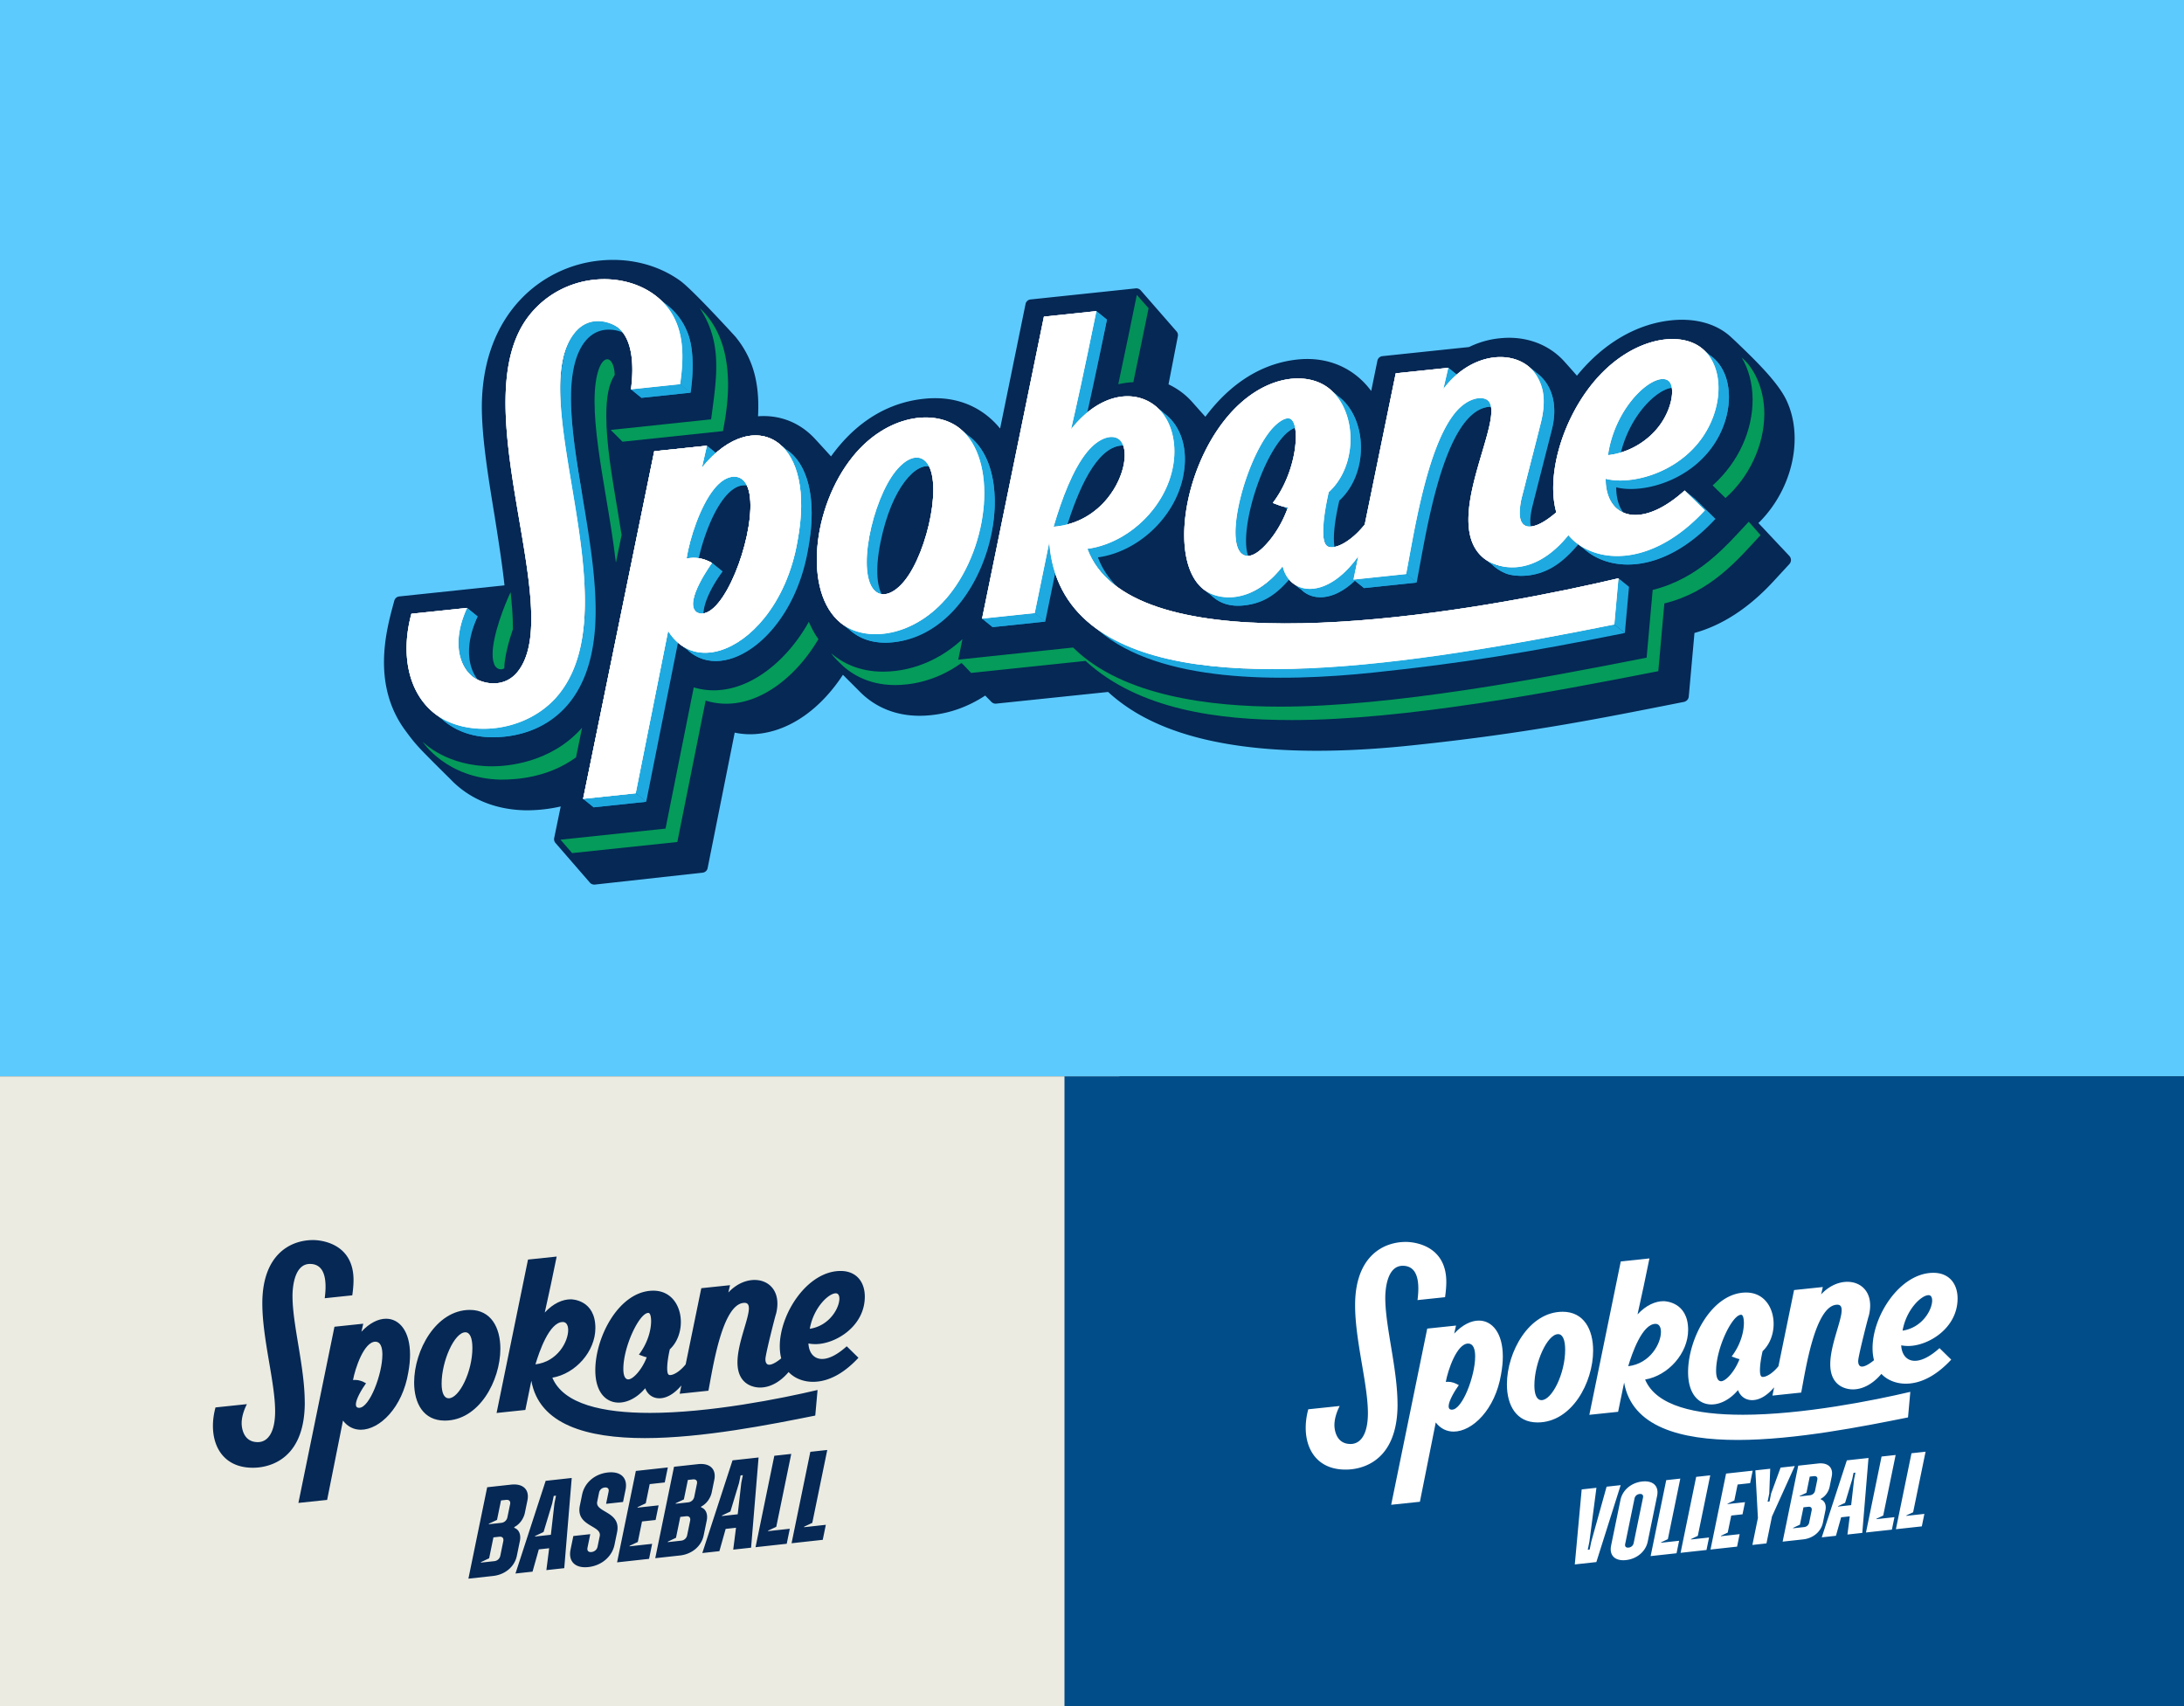 <?xml version="1.0" encoding="UTF-8"?> <svg xmlns="http://www.w3.org/2000/svg" xmlns:xlink="http://www.w3.org/1999/xlink" fill="none" viewBox="0 0 1280 1000" width="1280" height="1000"><rect x="0" y="0" width="1280" height="1000" fill="#333333" stroke="none"/><defs><path id="reuse-0" fill="#fff" d="M705.268 345.317c8.504 6.884 28.345 8.995 45.561-12.256.299-.373.604-.753.91-1.141.962 4.155 3.014 7.504 5.841 9.794 8.041 6.512 22.37 4.445 35.774-12.107a73.845 73.845 0 0 0 2.693-3.543l-2.797 13.643 30.851-3.245c4.259-21.549 11.778-73.6 28.576-94.344 7.422-9.159 15.993-10.107 19.185-7.518 11.696 9.473-28.322 71.474-2.223 92.606 6.952 5.624 28.241 12.77 49.552-13.487a32.203 32.203 0 0 0 4.185 4.073c16.029 12.979 46.664 12.867 75.822-18.663l-11.867-11.621c-16.985 15.313-31.329 17.35-39.362 10.845-4.424-3.58-6.923-9.741-6.908-17.708 13.822 3.558 39.072-2.29 54.288-21.079 14.841-18.328 15.891-44.249 2.126-55.385-13.807-11.181-42.957-5.565-64.209 20.684-18.282 22.579-27.009 54.728-21.139 75.413-8.265 7.183-15.455 10.144-19.028 7.258-2.76-2.238-2.872-7.176-1.679-13.71.351-1.917 1.582-6.378 2.126-8.541 3.342-13.345 6.124-23.788 9.645-37.982 1.32-5.326 2.185-12.002 1.007-17.947-1.216-6.139-4.558-11.517-8.31-14.561-12.076-9.779-33.797-6.832-48.634 11.48a52.102 52.102 0 0 0-1.32 1.693l2.879-12.389-30.799 3.237-18.17 88.623-.276.35c-8.75 10.801-18.522 14.844-21.878 12.129-4.439-3.595-1.007-22.482 1.059-31.456a34.948 34.948 0 0 0 3.655-3.871c13.359-16.492 11.808-44.524-3.342-56.794-13.277-10.749-39.757-8.213-60.725 17.686-25.279 31.209-32.791 83.886-13.076 99.848l.007-.014ZM956.353 234.6c8.115-10.026 17.395-14.703 21.519-11.353 4.17 3.371 2.29 16.902-6.288 27.494-7.198 8.884-18.028 14.829-29.165 16 1.917-13.143 7.571-24.279 13.934-32.134v-.007Zm-211.805 17.835c3.648-4.506 9.399-8.892 12.219-6.609 5.333 4.319 3.222 30.672-10.809 48.954 2.686.985 5.438 2.253 8.862 2.656-2.827 7.899-6.669 14.262-10.458 18.939-6.512 8.041-12.412 11.524-16.537 8.183-10.152-8.22 2.156-54.124 16.731-72.123h-.008ZM327.467 407.019c42.868-52.938-20.938-174.56 9.354-211.968 9.204-11.361 22.064-5.751 25.406-3.044 8.451 6.841 9.458 21.886 7.563 36.185l28.815-3.028c2.342-16.5 3.446-37.453-13.538-51.208-19.64-15.903-54.624-14.113-74.488 10.413-40.884 50.492 21.967 173.345-7.258 209.44-8.339 10.301-21.46 6.736-26.458 2.685-8.361-6.765-11.71-21.579-3.11-40.175l-32.641 3.431c-6.535 24.146-1.537 46.202 13.18 58.122 18.618 15.075 54.646 12.032 73.175-10.853Z"></path><path id="reuse-1" fill="#1EAAE1" d="m575.583 362.585 2.82 2.282 3.349 2.715 30.844-3.244-6.192-5.02-30.821 3.267Z" opacity=".9"></path><path id="reuse-2" fill="#1EAAE1" d="m799.411 344.697 30.851-3.244-6.198-5.013-30.822 3.26 6.169 4.997Z" opacity=".9"></path><path id="reuse-3" fill="#1EAAE1" d="m341.759 468.2 3.341 2.707 2.828 2.283 30.799-3.238-6.192-5.012-30.776 3.26Z" opacity=".9"></path><path id="reuse-4" fill="#1EAAE1" d="m404.767 230.161-6.169-4.997-.03-.023-28.785 3.051 2.827 2.29 3.342 2.708 28.815-3.029Z" opacity=".9"></path></defs><g clip-path="url(#a)"><path fill="#5DCAFD" d="M1280 0H0v630.877h1280V0Z"></path><path fill="#052855" d="M1030.56 306.536c.34-.276.61-.544.95-.887 19.34-19.752 25.77-49.828 15.31-71.422-5.4-11.003-19.14-24.123-30.14-34.648l-1.78-1.641c-8.41-8.064-21.05-11.689-35.401-10.182-20.506 2.118-39.982 13.598-55.295 32.462a497.134 497.134 0 0 0-6.833-7.72c-9.227-10.659-23.235-15.858-38.415-14.217-6.221.611-12.233 2.327-17.977 5.124l-50.715 5.333c-1.506.135-2.737 1.231-3.006 2.731l-3.625 17.7c-10.047-13.598-25.563-20.296-43.129-18.454-25.563 2.663-43.196 18.999-54.064 33.559-4.439-4.923-6.766-7.586-7.93-8.884-3.893-4.304-8.473-7.653-13.672-10.114l5.467-28.159c.202-1.022-.067-2.118-.753-2.872l-20.983-24.056c-.753-.82-1.842-1.298-2.939-1.163l-61.583 6.489a3.335 3.335 0 0 0-3.006 2.73l-14.896 72.929c-1.097-1.298-2.118-2.462-2.663-3.006-7.452-7.795-20.774-16.679-42.033-14.419-26.584 2.805-43.949 19.208-54.4 33.761-3.349-3.693-8.473-9.295-9.436-10.324-8.816-9.503-20.505-14.15-33.35-13.188.478-8.817.135-20.363-4.102-31.097-2.186-5.677-5.334-10.935-9.227-15.65-.202-.209-24.877-27.338-32.261-32.671-13.121-9.428-29.934-13.673-47.433-11.823-33.627 3.484-67.864 30.754-68.827 83.864-.276 18.32 3.626 42.443 7.452 65.678 3.693 23.236 4.923 32.605 5.811 40.802l-61.65 6.49a3.355 3.355 0 0 0-2.939 2.528l-.545 1.985c-4.17 15.448-12.919 47.567 7.385 74.562 5.535 7.586 7.929 9.98 19.617 21.669l6.423 6.355c11.069 11.621 26.316 17.91 43.95 18.245a88.982 88.982 0 0 0 20.706-2.252l-3.826 18.521c-.209 1.022.067 2.118.753 2.872l20.162 23.235c.612.753 1.574 1.164 2.596 1.164h.343l63.083-6.975a3.334 3.334 0 0 0 3.006-2.737l15.858-79.351a42.88 42.88 0 0 0 13.874.686c18.521-1.917 36.364-14.419 49.552-34.581l9.503 9.503c7.451 7.72 20.848 16.403 42.167 14.15 11.278-1.163 21.937-5.057 31.716-11.48l3.692 3.76c.754.753 1.843 1.096 2.805.955l65.544-6.833c3.215 3.006 11.547 10.182 24.056 16.336 34.313 17.089 86.117 22.146 153.988 14.97 64.522-6.698 108.196-15.381 146.738-22.967l12.777-2.528c1.432-.343 2.596-1.574 2.738-3.073l3.349-37.319c16.273-4.513 31.713-14.56 45.923-29.867l9.71-10.524c1.23-1.365 1.23-3.35 0-4.715l-18.18-19.341.01-.008Z"></path><path fill="#fff" d="M383.441 264.481 341.759 468.2l30.806-3.238 19.006-95.149c1.902 3.043 4.081 5.512 6.46 7.436 13.703 11.1 34.275 4.275 49.768-14.851 9.167-11.323 16.559-26.957 19.677-45.74 5.349-28.718-.223-48-10.719-56.496-11.74-9.51-29.65-5.52-45.329 13.837-.015.022-.038.045-.052.067l2.916-12.822-30.851 3.245v-.008Zm35.14 22.027c6.296-7.78 12.793-8.503 16.567-5.453 11.435 9.257 0 54.87-13.904 72.034-7.877 9.727-12.867 5.818-13.188 5.557-7.377-5.975 9.242-28.71 9.242-28.71-4.707-2.604-9.674-3.708-14.926-2.536 1.865-11.95 7.982-30.732 16.209-40.892ZM606.434 359.34l8.511-41.391c1.551 21.273 10.57 36.848 24.429 48.074 54.288 43.957 185.13 24.467 306.752 0l2.439-27.077c-68.326 16.142-239.903 48.769-296.153 3.223-6.899-5.587-12.061-12.353-15.09-20.468 14.389-1.962 28.241-10.391 37.856-22.259 18.238-22.519 16.067-50.088 2.029-61.456-12.136-9.831-32.119-7.892-49.007 12.964-.149.187-.306.373-.455.567 3.088-13.225 7.556-33.507 14.836-69.162l-30.754 3.23-36.252 177 30.851-3.245h.008Zm30.53-94.21c7.475-9.234 15.269-10.562 18.932-7.593 6.034 4.885 3.759 21.46-6.773 34.469-6.945 8.578-17.492 15.612-31.62 16.716 4.819-16.448 11.301-33.507 19.461-43.592ZM562.633 251.211c-14.665-11.875-42.943-8.153-62.769 16.328-24.027 29.673-29.166 79.754-7.124 97.604 14.613 11.838 43.45 8.414 63.359-16.171 24.041-29.688 28.538-79.941 6.534-97.761Zm-32.455 89.16c-6.176 7.631-12.614 9.801-16.955 6.288-11.681-9.458-2.014-53.542 11.763-70.564 6.139-7.578 12.494-9.757 16.791-6.281 11.614 9.407 2.118 53.61-11.599 70.557Z"></path><use xlink:href="#reuse-0"></use><path fill="url(#b)" d="M945.783 266.085c-.187.97-.418 1.924-.56 2.916 1.373-.141 2.723-.477 4.073-.76 5.162-25.6 24.153-42.682 32.724-40.899-.664-1.395-1.731-2.231-3.058-2.604-5.528-9.741-31.933 10.205-36.566 41.981 1.142-.119 2.261-.388 3.38-.634h.007Z"></path><path fill="url(#c)" d="m419.513 270.411.948-4.177-2.82-2.282-3.349-2.708c-.82 3.625-2.312 10.04-2.946 12.8 1.477-1.828 2.983-3.424 4.498-4.975l-1.679 7.257a72.254 72.254 0 0 1 5.348-5.915Z"></path><path fill="url(#d)" d="M635.913 247.758c2.961-13.114 6.982-31.747 12.83-60.405l-3.349-2.708-2.82-2.282c-6.885 33.618-11.875 56.324-14.866 69.139 1.477-1.857 2.984-3.468 4.498-5.035a897.417 897.417 0 0 1-1.678 7.325 69.345 69.345 0 0 1 5.378-6.019l.007-.015Z"></path><path fill="url(#e)" d="m854.177 224.075.813-3.521-3.342-2.708-2.82-2.282-2.901 12.367c1.454-1.939 3.006-3.655 4.595-5.266l-1.776 7.556c1.709-2.283 3.544-4.289 5.431-6.139v-.007Z"></path><path fill="url(#f)" d="M619.39 331.316c-.768-3.529-1.372-7.191-1.656-11.1l-1.476 7.176c-.605-3.028-1.104-6.146-1.351-9.458l-8.511 41.391 6.199 5.02 6.788-33.029h.007Z"></path><use xlink:href="#reuse-1" opacity=".9"></use><path fill="#1EAAE1" d="m954.734 343.952-3.341-2.716-2.827-2.282-2.469 27.054 6.198 5.02 2.439-27.076Z"></path><path fill="#1EAAE1" d="M799.075 389.162c-54.303 5.706-121.406 5.915-157.829-21.729 1.455 1.238 3.043 2.35 4.61 3.491-.582-.418-1.223-.776-1.783-1.208 35.513 30.381 105.175 30.351 161.201 24.458 52.118-5.475 90.488-11.785 147.021-23.153l-6.199-5.02c-56.533 11.368-94.896 17.671-147.021 23.153v.008Zm-148.214-14.844.895.537c-.298-.179-.604-.358-.895-.537Z"></path><path fill="url(#g)" d="M620.3 310.982c1.537-.12 2.954-.433 4.409-.694 7.265-23.728 17.954-47.627 32.156-49.126 1.179-.12 2.223-.008 3.156.283-.776-1.163-1.798-2.014-3.029-2.528-1.41-1.94-3.453-3.074-6.318-2.775-14.888 1.566-25.92 27.755-33.186 52.55 1.291-.105 2.477-.351 3.685-.575-.291.955-.582 1.91-.865 2.865h-.008Z"></path><path fill="url(#h)" d="M514.85 347.599c.903 1.074 1.887 1.939 3.013 2.409-3.774-4.967-5.169-15.627-1.782-32.283 6.594-32.403 21.236-47.567 30.023-43.98-.888-1.178-1.924-1.984-3.043-2.521-7.907-9.779-25.697 4.759-33.171 41.488-4.222 20.744-1.03 32.194 4.967 34.895l-.007-.008Z"></path><path fill="url(#i)" d="M567.37 255.232c-1-.918-2.044-1.783-3.163-2.551 28.539 26.89 6.825 113.096-46.858 118.743-9.436.992-16.985-1.007-22.848-5.058.94.888 1.954 1.686 3.006 2.44 6.214 5.758 14.784 8.809 26.04 7.63 55.474-5.833 76.8-97.67 43.823-121.204Z"></path><path fill="url(#j)" d="M729.399 325.348c.813 1.156 1.813 2.007 3.073 2.41-8.973-14.479 11.413-75.734 28.502-77.524h.03c-.724-1.701-1.753-2.663-3.043-2.7-.776-1.574-1.835-2.462-3.186-2.32-18.595 1.954-41.085 74.294-25.376 80.142v-.008Z"></path><path fill="url(#k)" d="M949.632 299.428c-.067-.083-.119-.187-.187-.269.925.955 1.888 1.865 3.014 2.551-3.357-3.685-5.236-9.205-5.221-16.075 12.77 3.29 35.684-1.491 50.976-17.35 18.496-18.931 20.176-48.887 3.916-60.061a22.36 22.36 0 0 0-3.118-2.521c12.888 12.68 10.248 39.921-6.989 57.562-15.284 15.859-38.206 20.64-50.969 17.35-.023 8.907 3.155 15.501 8.593 18.813h-.015Z"></path><path fill="url(#l)" d="M894.695 308.282c.753 1.312 1.835 2.118 3.207 2.431-1.186-2.372-1.395-6.243-.246-11.875.604-2.961.791-3.2 11.83-46.888 4.073-16.12-.902-27.793-9.316-33.656a22.968 22.968 0 0 0-3.17-2.559c6.728 6.557 9.846 17.141 6.288 31.195-11.047 43.688-11.226 43.934-11.83 46.888-1.798 8.854-.284 13.375 3.237 14.464Z"></path><path fill="url(#m)" d="M779.487 320.545c.06.141.082.343.142.477.522 1.186 1.626 1.827 3.133 1.939-2.596-7.049.559-22.541 2.163-29.523 17.604-15.97 16.589-48.836-1.044-61.494a27.484 27.484 0 0 0-3.238-2.618c14.732 14.046 14.65 44.069-1.917 59.092-1.656 7.22-5.035 23.66-1.917 30.314.463 1.052 1.433 1.596 2.678 1.805v.008Z"></path><path fill="url(#n)" d="M872.548 238.441c1.373-.142 2.477-.022 3.446.231-.611-1.29-1.633-2.155-3.058-2.625-1.111-1.977-3.148-2.984-6.586-2.619-26.734 2.813-37.013 76.323-42.287 103.012l6.199 5.02c5.274-26.689 15.553-100.199 42.286-103.012v-.007Z"></path><use xlink:href="#reuse-2" opacity=".9"></use><path fill="url(#o)" d="m990.15 289.783-2.819-2.283 11.837 11.599c-28.113 30.404-57.592 31.583-74.032 19.991a33.796 33.796 0 0 0 3.2 2.596c15.642 14.031 47.097 14.799 77.034-17.567l-11.871-11.621-3.349-2.708v-.007Z"></path><path fill="#1EAAE1" d="M397.472 376.116c-1.081-1.239-2.155-2.514-3.11-4.043-.075.365-.157.768-.224 1.134-.903-1.052-1.79-2.141-2.596-3.424l-19.006 95.149 6.199 5.02 18.745-93.836h-.008Z"></path><use xlink:href="#reuse-3" opacity=".9"></use><path fill="url(#p)" d="M405.162 329.66a18.982 18.982 0 0 1 3.946-.455c3.364-17 13.688-43.428 26.182-44.741 1.574-.164 2.946.015 4.14.493-.85-1.164-1.887-2.052-3.125-2.611-1.701-2.111-4.043-3.237-7.214-2.902-13.307 1.395-24.145 31.292-26.748 47.933 1.119-.246 2.208-.336 3.297-.388-.172.918-.343 1.82-.478 2.671Z"></path><path fill="url(#q)" d="m420.64 332.643-3.349-2.707-.709.917c-2.297 3.223-9.809 14.344-10.45 23.139-.179 2.387 1.201 4.893 3.521 5.445h.022c.612 1.104 1.551 1.984 2.805 2.282.134.03.268.015.402.038-.38-.858-.619-1.798-.552-2.753.761-10.383 11.137-24.078 11.137-24.078l-2.82-2.283h-.007Z"></path><path fill="url(#r)" d="M652.919 342.422c-.581-.537-1.081-1.126-1.633-1.685 1.41 1.372 2.872 2.715 4.453 3.968-5.49-5.087-9.66-11.055-12.248-18.014 23.176-3.163 44.979-23.094 49.88-47.209 3.483-17.134-1.791-30.479-11.182-37.267a25.9 25.9 0 0 0-3.617-2.916c7.735 7.265 11.755 19.67 8.608 35.163-4.909 24.108-26.704 44.046-49.88 47.209 3.088 8.287 8.503 15.09 15.627 20.744l-.008.007Z"></path><path fill="url(#s)" d="M762.525 345.481c7.265 7.377 21.05 6.631 34.424-7.997l1.88-9.167c-1.462 2.036-2.939 3.827-4.424 5.512l1.597-7.802c-13.233 18.514-27.846 22.132-36.707 16.821.955 1.036 2.044 1.894 3.222 2.618l.008.015Z"></path><path fill="url(#t)" d="M752.12 299.778c1.521.552 3.073 1.186 4.744 1.716.238-.612.514-1.164.746-1.798-.672-.082-1.984-.44-3.409-.873.201-.47.41-.917.589-1.417-1.693-.201-7.392-2.148-8.832-2.633-.238.328 2.432 1.723 3.156 2.402-.112-.037-.254-.082-.336-.112-.283.388 3.633 2.327 3.342 2.708v.007Z"></path><path fill="url(#u)" d="M874.264 330.726h-.008c2.179 2.134 4.841 3.969 8.22 5.356 3.275 1.373 8.892 1.663 12.517 1.283 13.113-1.38 21.773-8.608 30.046-18.282-1.097-.97-2.119-2-3.051-3.096-.09.104-.179.201-.269.306-.895-.828-1.775-1.671-2.551-2.589-8.369 9.862-17.081 17.246-30.366 18.641-3.633.38-9.242.089-12.517-1.283-1.82-.746-3.386-1.648-4.841-2.618.843.828 1.828 1.566 2.835 2.29l-.015-.008Z"></path><path fill="url(#v)" d="M709.669 348.718c4.603 4.64 10.95 7.012 19.208 6.139 9.577-1.007 17.917-4.632 27.405-16.023-.739-1.417-1.365-2.946-1.753-4.654-.47.604-.925 1.089-1.388 1.656-.589-1.223-1.104-2.506-1.432-3.939-10.182 13.002-18.894 16.881-29.024 17.947-6.407.672-11.651-.634-15.835-3.409.872.888 1.879 1.604 2.879 2.32a.24.24 0 0 0-.06-.03v-.007Z"></path><path fill="url(#w)" d="M334.658 231.206c.469-27.033 10.48-38.192 22.377-37.99 3.894.067 7.057 1.037 9.66 2.64-.918-.984-1.977-1.805-3.118-2.543-3.021-3.103-7.153-5.02-12.74-5.117-11.898-.209-21.901 10.957-22.378 37.99-.649 37.064 15.142 87.6 14.411 129.514-1.104 63.105-41.816 71.735-61.135 71.399-10.279-.179-18.828-3.073-25.586-7.906.97.872 1.985 1.685 3.036 2.461 7.161 6.37 16.784 10.256 28.748 10.465 19.327.336 60.039-8.294 61.136-71.399.731-41.913-15.053-92.45-14.404-129.514h-.007Z"></path><path fill="url(#x)" d="M278.169 397.345a19.012 19.012 0 0 0 3.185 2.58c-7.086-7.325-9.436-21.318-1.44-38.608l-2.819-2.283-3.35-2.708-1.365 3.208c-7.153 17.976-2.968 31.925 5.796 37.818l-.007-.007Z"></path><path fill="url(#y)" d="M460.808 263.511s.029.038.044.053c-.932-.828-1.857-1.694-2.872-2.343 9.653 9.011 14.591 27.898 9.466 55.407-8.123 48.806-45.016 76.331-67.177 62.188 1.171 1.067 2.416 1.924 3.684 2.715-.283-.164-.589-.254-.865-.433 21.557 19.655 62.001-8.048 70.549-59.457 5.692-30.598-.999-50.596-12.837-58.144l.008.014Zm-53.916 119.504c.232.09.448.217.679.306-.231-.082-.447-.209-.679-.306Z"></path><path fill="url(#z)" d="M404.767 230.161c3.304-23.28-1.216-33.648-1.873-35.326-2.774-7.131-7.504-12.868-13.411-17.164.119.112.223.231.343.343-1.022-.91-2.051-1.82-3.163-2.626 4.326 3.909 7.817 8.713 10.04 14.426.657 1.686 5.177 12.047 1.872 35.327l.03.023 6.169 4.997h-.007Z"></path><use xlink:href="#reuse-4" opacity=".9"></use><path fill="#1EAAE1" d="M945.783 266.085c-.187.97-.418 1.924-.56 2.916 1.373-.141 2.723-.477 4.073-.76 5.162-25.6 24.153-42.682 32.724-40.899-.664-1.395-1.731-2.231-3.058-2.604-5.528-9.741-31.933 10.205-36.566 41.981 1.142-.119 2.261-.388 3.38-.634h.007ZM419.513 270.411l.948-4.177-2.82-2.282-3.349-2.708c-.82 3.625-2.312 10.04-2.946 12.8 1.477-1.828 2.983-3.424 4.498-4.975l-1.679 7.257a72.254 72.254 0 0 1 5.348-5.915ZM635.913 247.758c2.961-13.114 6.982-31.747 12.83-60.405l-3.349-2.708-2.82-2.282c-6.885 33.618-11.875 56.324-14.866 69.139 1.477-1.857 2.984-3.468 4.498-5.035a897.417 897.417 0 0 1-1.678 7.325 69.345 69.345 0 0 1 5.378-6.019l.007-.015ZM854.177 224.075l.813-3.521-3.342-2.708-2.82-2.282-2.901 12.367c1.454-1.939 3.006-3.655 4.595-5.266l-1.776 7.556c1.709-2.283 3.544-4.289 5.431-6.139v-.007ZM619.39 331.316c-.768-3.529-1.372-7.191-1.656-11.1l-1.476 7.176c-.605-3.028-1.104-6.146-1.351-9.458l-8.511 41.391 6.199 5.02 6.788-33.029h.007Z"></path><use xlink:href="#reuse-1" opacity=".9"></use><path fill="#1EAAE1" d="M620.3 310.982c1.537-.12 2.954-.433 4.409-.694 7.265-23.728 17.954-47.627 32.156-49.126 1.179-.12 2.223-.008 3.156.283-.776-1.163-1.798-2.014-3.029-2.528-1.41-1.94-3.453-3.074-6.318-2.775-14.888 1.566-25.92 27.755-33.186 52.55 1.291-.105 2.477-.351 3.685-.575-.291.955-.582 1.91-.865 2.865h-.008ZM514.85 347.599c.903 1.074 1.887 1.939 3.013 2.409-3.774-4.967-5.169-15.627-1.782-32.283 6.594-32.403 21.236-47.567 30.023-43.98-.888-1.178-1.924-1.984-3.043-2.521-7.907-9.779-25.697 4.759-33.171 41.488-4.222 20.744-1.03 32.194 4.967 34.895l-.007-.008Z"></path><path fill="#1EAAE1" d="M567.37 255.232c-1-.918-2.044-1.783-3.163-2.551 28.539 26.89 6.825 113.096-46.858 118.743-9.436.992-16.985-1.007-22.848-5.058.94.888 1.954 1.686 3.006 2.44 6.214 5.758 14.784 8.809 26.04 7.63 55.474-5.833 76.8-97.67 43.823-121.204ZM729.399 325.348c.813 1.156 1.813 2.007 3.073 2.41-8.973-14.479 11.413-75.734 28.502-77.524h.03c-.724-1.701-1.753-2.663-3.043-2.7-.776-1.574-1.835-2.462-3.186-2.32-18.595 1.954-41.085 74.294-25.376 80.142v-.008ZM949.632 299.428c-.067-.083-.119-.187-.187-.269.925.955 1.888 1.865 3.014 2.551-3.357-3.685-5.236-9.205-5.221-16.075 12.77 3.29 35.684-1.491 50.976-17.35 18.496-18.931 20.176-48.887 3.916-60.061a22.36 22.36 0 0 0-3.118-2.521c12.888 12.68 10.248 39.921-6.989 57.562-15.284 15.859-38.206 20.64-50.969 17.35-.023 8.907 3.155 15.501 8.593 18.813h-.015ZM894.695 308.282c.753 1.312 1.835 2.118 3.207 2.431-1.186-2.372-1.395-6.243-.246-11.875.604-2.961.791-3.2 11.83-46.888 4.073-16.12-.902-27.793-9.316-33.656a22.968 22.968 0 0 0-3.17-2.559c6.728 6.557 9.846 17.141 6.288 31.195-11.047 43.688-11.226 43.934-11.83 46.888-1.798 8.854-.284 13.375 3.237 14.464ZM779.487 320.545c.06.141.082.343.142.477.522 1.186 1.626 1.827 3.133 1.939-2.596-7.049.559-22.541 2.163-29.523 17.604-15.97 16.589-48.836-1.044-61.494a27.484 27.484 0 0 0-3.238-2.618c14.732 14.046 14.65 44.069-1.917 59.092-1.656 7.22-5.035 23.66-1.917 30.314.463 1.052 1.433 1.596 2.678 1.805v.008ZM872.548 238.441c1.373-.142 2.477-.022 3.446.231-.611-1.29-1.633-2.155-3.058-2.625-1.111-1.977-3.148-2.984-6.586-2.619-26.734 2.813-37.013 76.323-42.287 103.012l6.199 5.02c5.274-26.689 15.553-100.199 42.286-103.012v-.007Z"></path><use xlink:href="#reuse-2" opacity=".9"></use><path fill="#1EAAE1" d="m990.15 289.783-2.819-2.283 11.837 11.599c-28.113 30.404-57.592 31.583-74.032 19.991a33.796 33.796 0 0 0 3.2 2.596c15.642 14.031 47.097 14.799 77.034-17.567l-11.871-11.621-3.349-2.708v-.007Z"></path><use xlink:href="#reuse-3" opacity=".9"></use><path fill="#1EAAE1" d="M405.162 329.66a18.982 18.982 0 0 1 3.946-.455c3.364-17 13.688-43.428 26.182-44.741 1.574-.164 2.946.015 4.14.493-.85-1.164-1.887-2.052-3.125-2.611-1.701-2.111-4.043-3.237-7.214-2.902-13.307 1.395-24.145 31.292-26.748 47.933 1.119-.246 2.208-.336 3.297-.388-.172.918-.343 1.82-.478 2.671ZM420.64 332.643l-3.349-2.707-.709.917c-2.297 3.223-9.809 14.344-10.45 23.139-.179 2.387 1.201 4.893 3.521 5.445h.022c.612 1.104 1.551 1.984 2.805 2.282.134.03.268.015.402.038-.38-.858-.619-1.798-.552-2.753.761-10.383 11.137-24.078 11.137-24.078l-2.82-2.283h-.007ZM652.919 342.422c-.581-.537-1.081-1.126-1.633-1.685 1.41 1.372 2.872 2.715 4.453 3.968-5.49-5.087-9.66-11.055-12.248-18.014 23.176-3.163 44.979-23.094 49.88-47.209 3.483-17.134-1.791-30.479-11.182-37.267a25.9 25.9 0 0 0-3.617-2.916c7.735 7.265 11.755 19.67 8.608 35.163-4.909 24.108-26.704 44.046-49.88 47.209 3.088 8.287 8.503 15.09 15.627 20.744l-.008.007ZM762.525 345.481c7.265 7.377 21.05 6.631 34.424-7.997l1.88-9.167c-1.462 2.036-2.939 3.827-4.424 5.512l1.597-7.802c-13.233 18.514-27.846 22.132-36.707 16.821.955 1.036 2.044 1.894 3.222 2.618l.008.015Z"></path><path fill="url(#A)" d="M752.12 299.778c1.521.552 3.073 1.186 4.744 1.716.238-.612.514-1.164.746-1.798-.672-.082-1.984-.44-3.409-.873.201-.47.41-.917.589-1.417-1.693-.201-7.392-2.148-8.832-2.633-.238.328 2.432 1.723 3.156 2.402-.112-.037-.254-.082-.336-.112-.283.388 3.633 2.327 3.342 2.708v.007Z"></path><path fill="#1EAAE1" d="M874.264 330.726h-.008c2.179 2.134 4.841 3.969 8.22 5.356 3.275 1.373 8.892 1.663 12.517 1.283 13.113-1.38 21.773-8.608 30.046-18.282-1.097-.97-2.119-2-3.051-3.096-.09.104-.179.201-.269.306-.895-.828-1.775-1.671-2.551-2.589-8.369 9.862-17.081 17.246-30.366 18.641-3.633.38-9.242.089-12.517-1.283-1.82-.746-3.386-1.648-4.841-2.618.843.828 1.828 1.566 2.835 2.29l-.015-.008ZM709.669 348.718c4.603 4.64 10.95 7.012 19.208 6.139 9.577-1.007 17.917-4.632 27.405-16.023-.739-1.417-1.365-2.946-1.753-4.654-.47.604-.925 1.089-1.388 1.656-.589-1.223-1.104-2.506-1.432-3.939-10.182 13.002-18.894 16.881-29.024 17.947-6.407.672-11.651-.634-15.835-3.409.872.888 1.879 1.604 2.879 2.32a.24.24 0 0 0-.06-.03v-.007ZM334.658 231.206c.469-27.033 10.48-38.192 22.377-37.99 3.894.067 7.057 1.037 9.66 2.64-.918-.984-1.977-1.805-3.118-2.543-3.021-3.103-7.153-5.02-12.74-5.117-11.898-.209-21.901 10.957-22.378 37.99-.649 37.064 15.142 87.6 14.411 129.514-1.104 63.105-41.816 71.735-61.135 71.399-10.279-.179-18.828-3.073-25.586-7.906.97.872 1.985 1.685 3.036 2.461 7.161 6.37 16.784 10.256 28.748 10.465 19.327.336 60.039-8.294 61.136-71.399.731-41.913-15.053-92.45-14.404-129.514h-.007Z"></path><path fill="#1EAAE1" d="M278.169 397.345a19.012 19.012 0 0 0 3.185 2.58c-7.086-7.325-9.436-21.318-1.44-38.608l-2.819-2.283-3.35-2.708-1.365 3.208c-7.153 17.976-2.968 31.925 5.796 37.818l-.007-.007ZM460.808 263.511s.029.038.044.053c-.932-.828-1.857-1.694-2.872-2.343 9.653 9.011 14.591 27.898 9.466 55.407-8.123 48.806-45.016 76.331-67.177 62.188 1.171 1.067 2.416 1.924 3.684 2.715-.283-.164-.589-.254-.865-.433 21.557 19.655 62.001-8.048 70.549-59.457 5.692-30.598-.999-50.596-12.837-58.144l.008.014Zm-53.916 119.504c.232.09.448.217.679.306-.231-.082-.447-.209-.679-.306ZM404.767 230.161c3.304-23.28-1.216-33.648-1.873-35.326-2.774-7.131-7.504-12.868-13.411-17.164.119.112.223.231.343.343-1.022-.91-2.051-1.82-3.163-2.626 4.326 3.909 7.817 8.713 10.04 14.426.657 1.686 5.177 12.047 1.872 35.327l.03.023 6.169 4.997h-.007Z"></path><use xlink:href="#reuse-4" opacity=".9"></use><path fill="#EBEBE1" d="M383.441 264.481 341.759 468.2l30.806-3.238 19.006-95.149c1.902 3.043 4.081 5.512 6.46 7.436 13.703 11.1 34.275 4.275 49.768-14.851 9.167-11.323 16.559-26.957 19.677-45.74 5.349-28.718-.223-48-10.719-56.496-11.74-9.51-29.65-5.52-45.329 13.837-.015.022-.038.045-.052.067l2.916-12.822-30.851 3.245v-.008Zm35.14 22.027c6.296-7.78 12.793-8.503 16.567-5.453 11.435 9.257 0 54.87-13.904 72.034-7.877 9.727-12.867 5.818-13.188 5.557-7.377-5.975 9.242-28.71 9.242-28.71-4.707-2.604-9.674-3.708-14.926-2.536 1.865-11.95 7.982-30.732 16.209-40.892ZM606.434 359.34l8.511-41.391c1.551 21.273 10.57 36.848 24.429 48.074 54.288 43.957 185.13 24.467 306.752 0l2.439-27.077c-68.326 16.142-239.903 48.769-296.153 3.223-6.899-5.587-12.061-12.353-15.09-20.468 14.389-1.962 28.241-10.391 37.856-22.259 18.238-22.519 16.067-50.088 2.029-61.456-12.136-9.831-32.119-7.892-49.007 12.964-.149.187-.306.373-.455.567 3.088-13.225 7.556-33.507 14.836-69.162l-30.754 3.23-36.252 177 30.851-3.245h.008Zm30.53-94.21c7.475-9.234 15.269-10.562 18.932-7.593 6.034 4.885 3.759 21.46-6.773 34.469-6.945 8.578-17.492 15.612-31.62 16.716 4.819-16.448 11.301-33.507 19.461-43.592ZM562.633 251.211c-14.665-11.875-42.943-8.153-62.769 16.328-24.027 29.673-29.166 79.754-7.124 97.604 14.613 11.838 43.45 8.414 63.359-16.171 24.041-29.688 28.538-79.941 6.534-97.761Zm-32.455 89.16c-6.176 7.631-12.614 9.801-16.955 6.288-11.681-9.458-2.014-53.542 11.763-70.564 6.139-7.578 12.494-9.757 16.791-6.281 11.614 9.407 2.118 53.61-11.599 70.557Z"></path><path fill="#EBEBE1" d="M705.268 345.317c8.504 6.884 28.345 8.995 45.561-12.256.299-.373.604-.753.91-1.141.962 4.155 3.014 7.504 5.841 9.794 8.041 6.512 22.37 4.445 35.774-12.107a73.845 73.845 0 0 0 2.693-3.543l-2.797 13.643 30.851-3.245c4.259-21.549 11.778-73.6 28.576-94.344 7.422-9.159 15.993-10.107 19.185-7.518 11.696 9.473-28.322 71.474-2.223 92.606 6.952 5.624 28.241 12.77 49.552-13.487a32.203 32.203 0 0 0 4.185 4.073c16.029 12.979 46.664 12.867 75.822-18.663l-11.867-11.621c-16.985 15.313-31.329 17.35-39.362 10.845-4.424-3.58-6.923-9.741-6.908-17.708 13.822 3.558 39.072-2.29 54.288-21.079 14.841-18.328 15.891-44.249 2.126-55.385-13.807-11.181-42.957-5.565-64.209 20.684-18.282 22.579-27.009 54.728-21.139 75.413-8.265 7.183-15.455 10.144-19.028 7.258-2.76-2.238-2.872-7.176-1.679-13.71.351-1.917 1.582-6.378 2.126-8.541 3.342-13.345 6.124-23.788 9.645-37.982 1.32-5.326 2.185-12.002 1.007-17.947-1.216-6.139-4.558-11.517-8.31-14.561-12.076-9.779-33.797-6.832-48.634 11.48a52.102 52.102 0 0 0-1.32 1.693l2.879-12.389-30.799 3.237-18.17 88.623-.276.35c-8.75 10.801-18.522 14.844-21.878 12.129-4.439-3.595-1.007-22.482 1.059-31.456a34.948 34.948 0 0 0 3.655-3.871c13.359-16.492 11.808-44.524-3.342-56.794-13.277-10.749-39.757-8.213-60.725 17.686-25.279 31.209-32.791 83.886-13.076 99.848l.007-.014ZM956.353 234.6c8.115-10.026 17.395-14.703 21.519-11.353 4.17 3.371 2.29 16.902-6.288 27.494-7.198 8.884-18.028 14.829-29.165 16 1.917-13.143 7.571-24.279 13.934-32.134v-.007Zm-211.805 17.835c3.648-4.506 9.399-8.892 12.219-6.609 5.333 4.319 3.222 30.672-10.809 48.954 2.686.985 5.438 2.253 8.862 2.656-2.827 7.899-6.669 14.262-10.458 18.939-6.512 8.041-12.412 11.524-16.537 8.183-10.152-8.22 2.156-54.124 16.731-72.123h-.008ZM327.467 407.019c42.868-52.938-20.938-174.56 9.354-211.968 9.204-11.361 22.064-5.751 25.406-3.044 8.451 6.841 9.458 21.886 7.563 36.185l28.815-3.028c2.342-16.5 3.446-37.453-13.538-51.208-19.64-15.903-54.624-14.113-74.488 10.413-40.884 50.492 21.967 173.345-7.258 209.44-8.339 10.301-21.46 6.736-26.458 2.685-8.361-6.765-11.71-21.579-3.11-40.175l-32.641 3.431c-6.535 24.146-1.537 46.202 13.18 58.122 18.618 15.075 54.646 12.032 73.175-10.853Z"></path><path fill="#EBEBE1" d="M383.441 264.481 341.759 468.2l30.806-3.238 19.006-95.149c1.902 3.043 4.081 5.512 6.46 7.436 13.703 11.1 34.275 4.275 49.768-14.851 9.167-11.323 16.559-26.957 19.677-45.74 5.349-28.718-.223-48-10.719-56.496-11.74-9.51-29.65-5.52-45.329 13.837-.015.022-.038.045-.052.067l2.916-12.822-30.851 3.245v-.008Zm35.14 22.027c6.296-7.78 12.793-8.503 16.567-5.453 11.435 9.257 0 54.87-13.904 72.034-7.877 9.727-12.867 5.818-13.188 5.557-7.377-5.975 9.242-28.71 9.242-28.71-4.707-2.604-9.674-3.708-14.926-2.536 1.865-11.95 7.982-30.732 16.209-40.892Z"></path><path fill="#fff" d="m606.434 359.34 8.511-41.391c1.551 21.273 10.57 36.848 24.429 48.074 54.288 43.957 185.13 24.467 306.752 0l2.439-27.077c-68.326 16.142-239.903 48.769-296.153 3.223-6.899-5.587-12.061-12.353-15.09-20.468 14.389-1.962 28.241-10.391 37.856-22.259 18.238-22.519 16.067-50.088 2.029-61.456-12.136-9.831-32.119-7.892-49.007 12.964-.149.187-.306.373-.455.567 3.088-13.225 7.556-33.507 14.836-69.162l-30.754 3.23-36.252 177 30.851-3.245h.008Zm30.53-94.21c7.475-9.234 15.269-10.562 18.932-7.593 6.034 4.885 3.759 21.46-6.773 34.469-6.945 8.578-17.492 15.612-31.62 16.716 4.819-16.448 11.301-33.507 19.461-43.592ZM562.633 251.211c-14.665-11.875-42.943-8.153-62.769 16.328-24.027 29.673-29.166 79.754-7.124 97.604 14.613 11.838 43.45 8.414 63.359-16.171 24.041-29.688 28.538-79.941 6.534-97.761Zm-32.455 89.16c-6.176 7.631-12.614 9.801-16.955 6.288-11.681-9.458-2.014-53.542 11.763-70.564 6.139-7.578 12.494-9.757 16.791-6.281 11.614 9.407 2.118 53.61-11.599 70.557Z"></path><use xlink:href="#reuse-0"></use><path fill="#fff" d="M411.428 273.999s-.038.045-.052.067l2.916-12.822-30.851 3.245-41.682 203.718 30.806-3.237 19.006-95.15c1.902 3.043 4.081 5.512 6.46 7.437 13.703 11.099 34.275 4.274 49.768-14.851 9.167-11.323 16.559-26.958 19.677-45.74 5.349-28.718-.223-48-10.719-56.496-11.74-9.511-29.65-5.52-45.329 13.837v-.008Zm9.809 79.09c-7.877 9.727-12.868 5.818-13.188 5.557-7.377-5.975 9.242-28.71 9.242-28.71-4.707-2.604-9.675-3.708-14.926-2.536 1.865-11.95 7.981-30.732 16.209-40.892 6.295-7.78 12.792-8.503 16.567-5.453 11.435 9.257 0 54.87-13.904 72.034Z"></path><path fill="#059B5A" d="M293.572 456.966c8.362 0 27.256-.843 44.017-13.054l3.55-17.357c-18.633 21.132-45.023 22.594-52.669 22.594-26.488 0-39.802-13.531-40.757-14.389 0 0 13.874 21.557 45.859 22.213v-.007ZM293.586 392.317c.687 0 1.373-.194 1.97-.619 0-6.191 2.789-16.507 5.057-22.967 0-8.869-.731-15.329-1.365-21.669-3.558 7.586-10.54 25.197-10.54 36.394 0 2.834.448 5.266 1.514 7.011.813 1.179 2.096 1.85 3.357 1.85h.007ZM1034.03 242.484c0-14.993-6.26-27.219-13.25-32.873 3.82 6.258 6.39 14.866 6.39 24.698 0 17.454-7.75 36.117-23.41 50.215l7.51 7.385c13.51-11.92 22.76-30.606 22.76-49.425Z"></path><path fill="#059B5A" d="M664.213 224.045c2.074-9.638 7.706-37.289 8.951-43.398l-6.899-7.795c-3.491 17.112-5.968 29.33-10.869 52.356 2.649-.566 6.087-1.163 8.817-1.163Z" opacity=".9"></path><path fill="#059B5A" d="M479.657 374.609c-12.255 20.856-32.492 37.863-54.019 37.863a40.52 40.52 0 0 1-12.069-1.843l-16.605 82.902-61.65 6.49-6.833-7.862 61.576-6.49 16.537-82.767a41.02 41.02 0 0 0 11.719 1.708c22.504 0 43.644-18.335 55.742-40.19 1.574 3.759 3.417 7.175 5.602 10.181v.008ZM426.696 225.492c0 12.919-2.454 23.75-2.946 27.189l-58.913 6.221-6.899-6.9 58.845-6.221c1.432-10.98 3.006-21.236 3.006-31.083 0-11.785-2.252-22.981-9.704-34.118 13.344 12.33 16.611 30.016 16.611 44.919v-.007Z"></path><path fill="#059B5A" d="m360.967 329.846 3.349-16.336c-.821-4.647-1.507-9.227-2.253-13.806-3.453-20.401-6.721-39.676-6.721-55.825 0-10.92 1.328-18.715 4.946-24.146-.261-5.922-2.178-9.174-4.394-9.174-3.371 0-7.444 7.541-7.444 24.667 0 16.179 3.297 35.685 6.713 56.205 1.917 11.211 4.237 25.086 5.811 38.408l-.007.007ZM1031.83 313.645c-13.48 14.627-29.35 33.469-56.382 40.048l-3.551 39.713c-62.247 12.218-148.565 28.643-214.631 28.643-42.666 0-89.548-5.848-121.018-34.662l-67.118 7.041s-4.856-5.266-5.609-5.811h-.067c-15.322 11.047-30.382 12.92-38.773 12.92-16.336 0-26.853-7.087-32.992-13.464-2.663-2.596-3.827-4.036-4.513-5.125 6.392 5.498 16.231 10.727 30.336 10.727 20.707 0 35.275-10.272 38.632-12.644 2.73-1.917 5.326-4.035 7.929-6.422l-2.462 12.032 67.32-7.109.41.41c28.956 28.203 80.477 34.238 120.899 34.238 65.678 0 152.436-16.38 214.817-28.703l3.551-39.713c27.092-6.721 42.902-25.637 56.312-39.981l6.9 7.862h.01Z"></path><g clip-path="url(#B)"><path fill="#EBEBE1" d="M656.127 630.877H0v369.075h656.127V630.877Z"></path><path fill="#052855" d="M240.321 794.003c0-13.71-6.184-21.065-14.038-21.065-4.551 0-9.66 2.469-14.456 7.608l1.066-4.684-16.872 1.775-21.132 103.266 16.835-1.768 9.287-46.486c2.79 3.655 6.474 5.356 10.465 5.356 11.017 0 24.384-12.957 27.808-33.537.709-3.819 1.037-7.31 1.037-10.465Zm-16.216.015c0 11.286-7.467 31.149-13.621 31.149-1.38 0-1.924-.775-1.924-1.991 0-3.163 3.699-9.287 5.967-12.405-2.059-1.134-3.998-1.962-6.348-1.962-.418 0-.85.03-1.29.082 1.238-6.81 6.444-22.489 13.135-22.489 2.909 0 4.088 3.133 4.088 7.616h-.007ZM380.748 828.136c-27.271 0-50.521-5.05-57.026-20.632 13.621-2.327 25.22-15.448 25.22-29.091 0-16.641-13.815-16.85-14.404-16.85-4.841 0-10.279 2.379-15.261 7.75 2.357-10.331 4.9-22.609 6.982-32.806l-16.806 1.768-18.417 89.906 16.858-1.768 3.521-17.111c4.587 25.846 32.887 33.611 66.566 33.611 33.678 0 73.756-7.974 99.826-13.21l1.35-14.993c-21.281 5.02-63.202 13.434-98.409 13.434v-.008Zm-47.746-48.552c0 6.758-6.206 18.536-19.193 20.11 2.26-7.534 8.183-24.831 16.052-24.831 2.081 0 3.141 1.931 3.141 4.729v-.008ZM293.251 790.512c0-12.412-5.483-22.736-17.857-22.736-19.864 0-32.679 23.765-32.679 42.533 0 12.24 5.453 22.347 17.962 22.347 20.125 0 32.574-23.444 32.574-42.144Zm-16.388-.537c0 14.135-7.787 29.598-13.852 29.598-2.939 0-4.192-3.595-4.192-8.601 0-13.299 7.564-30.083 13.912-30.083 2.737 0 4.125 3.506 4.125 9.086h.007Z"></path><path fill="#052855" d="M496.261 789.08c-5.863 5.288-10.749 7.444-14.449 7.444-4.915 0-7.75-3.797-8.003-9.078a21.57 21.57 0 0 0 4.117.381c11.614 0 28.92-10.287 28.92-27.846 0-8.63-4.953-15.037-14.173-15.037-19.476 0-35.662 25.025-35.662 44.121 0 2.491.276 4.878.85 7.094-1.544 1.305-4.826 3.744-7.027 3.744-2.469 0-2.23-3.267-2.23-3.364 0-2.745 6.057-26.465 6.229-26.465.537-2.149.783-4.14.783-5.96 0-9.011-6.072-13.897-13.367-13.897-5.08 0-10.756 2.372-15.389 7.377l1.007-4.318-16.85 1.767-9.167 44.703-.023-.014c-3.461 4.274-7.108 6.221-9.04 6.221-.686 0-1.761.037-1.761-3.969 0-2.715.523-6.653 1.544-11.121 4.319-4.028 6.468-10.078 6.468-15.978 0-9.376-5.416-18.387-16.127-18.387-19.916 0-34.007 26.898-34.007 46.65 0 12.919 6.259 18.954 13.71 18.954 5.17 0 10.906-2.902 15.538-8.422 1.313 3.596 4.386 5.893 8.28 5.893 3.893 0 8.406-2.2 12.904-7.526l-.992 4.863 16.85-1.775c2.514-12.86 8.086-51.499 21.192-51.499 1.835 0 2.521 1.194 2.521 3.208 0 6.258-6.683 20.468-6.683 31.679 0 13.352 9.891 14.747 13.247 14.747 5.147 0 11.196-2.559 16.716-9.085 3.678 3.893 8.996 5.736 14.285 5.736 10.338 0 19.558-6.415 26.651-14.106l-.477-.462-6.393-6.258.008-.015Zm-6.415-31.038c1.395 0 2.104 1.253 2.104 3.14 0 5.364-5.677 15.874-17.343 17.664 2.178-12.427 11.032-20.804 15.239-20.804ZM381.605 774.37c0 4.819-1.73 12.509-7.16 19.618 2.424.888 3.229 1.268 4.602 1.544-2.879 7.497-8.123 12.964-10.801 12.964-1.82 0-2.917-2.051-2.917-6.131 0-13.173 9.384-32.828 14.643-32.828 1.678 0 1.633 4.669 1.633 4.833ZM178.603 822.027c0-20.841-7.176-45.389-7.176-62.396 0-4.677.932-18.805 10.212-18.805 7.19 0 9.159 6.251 9.159 13.322 0 2.238-.193 4.558-.484 6.781l16.149-1.701c.432-3.066.731-6.057.731-8.936 0-21.498-18.932-23.459-23.713-23.459-13.673 0-29.74 8.831-29.74 37.072 0 20.953 7.504 46.202 7.504 63.306 0 12.002-4.05 18.059-10.189 18.059-8.974 0-9.436-9.481-9.436-10.995 0-5.43 2.685-10.413 3.081-11.271l-18.402 1.932c-4.782 17.619 1.693 35.349 21.84 35.349 3.551 0 30.479-.141 30.479-38.273l-.015.015ZM285.516 871.72l14.024-1.536c7.011-.769 10.875 2.924 9.585 9.197l-1.492 7.273c-.656 3.215-2.835 6.668-6.184 8.384l-.097.462c3.021 1.015 4.051 4.267 3.342 7.713l-1.79 8.727c-1.291 6.281-6.803 10.995-13.889 11.778l-14.494 1.589 11.003-53.587h-.008Zm4.2 43.316c1.73-.187 3.133-1.395 3.498-3.155l1.761-8.571c.358-1.76-.582-2.782-2.32-2.588l-3.469.38-2.513 12.248-4.774 2.245-.06.306 7.877-.865Zm4.065-22.445c1.813-.201 3.23-1.477 3.596-3.237l1.588-7.728c.366-1.76-.596-2.7-2.416-2.506l-2.917.321-2.342 11.405-4.774 2.245-.06.306 7.325-.806ZM319.791 867.961l15.284-1.678-4.378 52.863-10.481 1.149 1.634-12.823-6.064.664-3.678 13.054-10.003 1.096 17.694-54.318-.008-.007Zm3.059 31.619 2.103-18.491.91-4.438-1.335.149-.91 4.438-5.05 16.716-4.946 2.343-.059.305 9.294-1.022h-.007ZM334.389 908.263l1.634-7.959 9.928-1.089-1.634 7.959c-.358 1.76.597 2.7 2.335 2.514 1.813-.202 3.215-1.403 3.573-3.163l1.276-6.199c1.305-6.355-14.188-5.557-11.652-17.879l1.321-6.43c1.432-6.967 7.414-12.114 15.052-12.949 7.646-.836 11.823 3.192 10.391 10.159l-1.462 7.116-9.928 1.089 1.477-7.198c.328-1.611-.552-2.559-2.283-2.365-1.656.179-2.961 1.298-3.312 2.984l-1.096 5.356c-1.321 6.43 14.187 5.557 11.651 17.88l-1.507 7.347c-1.432 6.967-7.586 12.203-15.306 13.053-7.72.851-11.883-3.259-10.45-10.226h-.008ZM372.655 862.165l18.745-2.059-1.805 8.802-8.825.97-2.312 11.256-4.774 2.245-.06.306 12.368-1.358-1.761 8.578-7.959.873-2.469 12.017-4.773 2.245-.06.306 13.232-1.455-1.805 8.802-18.745 2.059 11.003-53.587ZM395.032 859.711l14.023-1.537c7.012-.768 10.875 2.924 9.585 9.198l-1.492 7.272c-.656 3.215-2.834 6.669-6.191 8.385l-.097.462c3.028 1.014 4.05 4.267 3.342 7.713l-1.79 8.727c-1.291 6.281-6.803 10.995-13.889 11.778l-14.494 1.589 11.003-53.587Zm4.192 43.316c1.73-.187 3.133-1.388 3.498-3.156l1.76-8.57c.358-1.761-.581-2.782-2.319-2.589l-3.461.381-2.514 12.248-4.774 2.245-.06.306 7.877-.865h-.007Zm4.072-22.445c1.813-.201 3.23-1.477 3.588-3.237l1.589-7.728c.366-1.76-.597-2.7-2.409-2.506l-2.917.32-2.342 11.405-4.774 2.246-.06.306 7.325-.806ZM429.3 855.951l15.284-1.678-4.386 52.864-10.473 1.148 1.634-12.822-6.065.664-3.677 13.053-10.003 1.097 17.701-54.318-.015-.008Zm3.058 31.62 2.104-18.491.91-4.439-1.335.15-.91 4.438-5.05 16.716-4.946 2.342-.059.306 9.294-1.022h-.008ZM453.803 853.266l9.929-1.089-8.772 42.719-4.774 2.245-.06.306 12.763-1.402-1.805 8.802-18.275 2.006 11.002-53.587h-.008ZM474.913 850.954l9.928-1.089-8.772 42.719-4.774 2.245-.06.306 12.763-1.403-1.805 8.802-18.275 2.007 11.002-53.587h-.007Z"></path><path fill="#004D8A" d="M1280 630.877H623.873v369.075H1280V630.877Z"></path><path fill="#fff" d="M880.776 795.092c0-13.71-6.184-21.065-14.038-21.065-4.55 0-9.66 2.469-14.456 7.608l1.066-4.684-16.872 1.775-21.132 103.266 16.835-1.768 9.287-46.486c2.79 3.655 6.475 5.356 10.465 5.356 11.017 0 24.384-12.957 27.808-33.537.709-3.819 1.037-7.31 1.037-10.465Zm-16.216.015c0 11.286-7.467 31.149-13.621 31.149-1.38 0-1.924-.775-1.924-1.991 0-3.163 3.699-9.287 5.967-12.405-2.059-1.134-3.998-1.962-6.348-1.962-.418 0-.85.03-1.29.082 1.238-6.81 6.445-22.489 13.135-22.489 2.91 0 4.088 3.133 4.088 7.616h-.007ZM1021.2 829.225c-27.276 0-50.526-5.05-57.03-20.632 13.62-2.327 25.219-15.448 25.219-29.091 0-16.641-13.814-16.85-14.404-16.85-4.841 0-10.278 2.379-15.261 7.75 2.357-10.331 4.901-22.609 6.982-32.806l-16.806 1.768-18.417 89.906 16.858-1.768 3.521-17.111c4.587 25.846 32.888 33.611 66.568 33.611s73.75-7.974 99.82-13.21l1.35-14.993c-21.28 5.02-63.2 13.434-98.4 13.434v-.008Zm-47.751-48.552c0 6.758-6.206 18.536-19.193 20.11 2.261-7.534 8.183-24.832 16.053-24.832 2.081 0 3.14 1.932 3.14 4.73v-.008ZM933.706 791.593c0-12.412-5.482-22.735-17.857-22.735-19.864 0-32.679 23.765-32.679 42.532 0 12.241 5.453 22.348 17.962 22.348 20.125 0 32.574-23.444 32.574-42.145Zm-16.388-.529c0 14.135-7.787 29.598-13.852 29.598-2.939 0-4.192-3.595-4.192-8.601 0-13.299 7.564-30.083 13.912-30.083 2.737 0 4.125 3.506 4.125 9.086h.007Z"></path><path fill="#fff" d="M1136.72 790.169c-5.87 5.288-10.75 7.444-14.45 7.444-4.92 0-7.75-3.797-8.01-9.078a21.7 21.7 0 0 0 4.12.381c11.62 0 28.92-10.287 28.92-27.846 0-8.63-4.95-15.037-14.17-15.037-19.48 0-35.66 25.025-35.66 44.121 0 2.491.27 4.878.85 7.094-1.55 1.305-4.83 3.744-7.03 3.744-2.47 0-2.23-3.267-2.23-3.364 0-2.745 6.06-26.465 6.23-26.465.53-2.148.78-4.14.78-5.96 0-9.011-6.07-13.897-13.37-13.897-5.08 0-10.75 2.372-15.38 7.378l1-4.319-16.85 1.767-9.17 44.704-.02-.015c-3.46 4.274-7.11 6.221-9.04 6.221-.68 0-1.76.037-1.76-3.969 0-2.715.52-6.653 1.55-11.121 4.31-4.028 6.46-10.078 6.46-15.978 0-9.376-5.41-18.387-16.12-18.387-19.92 0-34.011 26.898-34.011 46.65 0 12.919 6.259 18.954 13.711 18.954 5.17 0 10.9-2.902 15.54-8.422 1.31 3.596 4.38 5.893 8.28 5.893 3.89 0 8.4-2.2 12.9-7.526l-.99 4.863 16.85-1.775c2.51-12.86 8.09-51.499 21.19-51.499 1.84 0 2.52 1.194 2.52 3.208 0 6.258-6.68 20.468-6.68 31.679 0 13.352 9.89 14.747 13.25 14.747 5.14 0 11.19-2.558 16.71-9.085 3.68 3.893 9 5.736 14.29 5.736 10.34 0 19.55-6.415 26.65-14.105l-.48-.463-6.39-6.258.01-.015Zm-6.42-31.038c1.4 0 2.1 1.253 2.1 3.14 0 5.364-5.67 15.874-17.34 17.664 2.18-12.427 11.03-20.804 15.24-20.804Zm-108.24 16.321c0 4.818-1.73 12.509-7.16 19.618 2.42.887 3.23 1.268 4.6 1.544-2.88 7.496-8.12 12.964-10.8 12.964-1.82 0-2.92-2.052-2.92-6.132 0-13.173 9.39-32.828 14.65-32.828 1.68 0 1.63 4.67 1.63 4.834ZM819.059 823.116c0-20.841-7.176-45.389-7.176-62.396 0-4.677.932-18.805 10.212-18.805 7.19 0 9.16 6.251 9.16 13.322 0 2.238-.194 4.558-.485 6.781l16.149-1.701c.433-3.066.731-6.057.731-8.936 0-21.498-18.932-23.459-23.713-23.459-13.673 0-29.74 8.831-29.74 37.072 0 20.953 7.504 46.202 7.504 63.306 0 12.002-4.05 18.059-10.189 18.059-8.974 0-9.436-9.481-9.436-10.995 0-5.43 2.685-10.413 3.081-11.271l-18.402 1.932c-4.782 17.619 1.693 35.349 21.84 35.349 3.551 0 30.479-.141 30.479-38.273l-.015.015ZM926.992 872.988l8.646-.947-4.133 31.664-.954 4.64 1.111-.119.955-4.64 8.973-32.194 8.25-.902-14.247 45.083-12.636 1.387 4.035-43.964v-.008ZM944.231 905.913l5.498-26.778c1.178-5.721 6.288-10.078 12.71-10.779 6.415-.701 9.943 2.701 8.765 8.429l-5.498 26.779c-1.186 5.788-6.303 10.144-12.718 10.845-6.415.702-9.935-2.7-8.749-8.488l-.008-.008Zm13.225-1.447 5.483-26.711c.298-1.462-.5-2.245-2.007-2.081-1.506.164-2.67 1.163-2.968 2.625l-5.483 26.712c-.298 1.462.5 2.245 2.007 2.081 1.506-.164 2.67-1.164 2.968-2.626ZM976.545 867.551l8.25-.903-7.288 35.491-3.968 1.865-.053.253 10.607-1.163-1.499 7.317-15.187 1.664 9.138-44.524ZM994.089 865.634l8.251-.903-7.289 35.491-3.968 1.865-.053.253 10.61-1.163-1.5 7.317-15.189 1.664 9.138-44.524ZM1011.63 863.709l15.58-1.708-1.49 7.317-7.34.806-1.91 9.346-3.97 1.865-.05.254 10.27-1.127-1.46 7.124-6.61.724-2.06 9.987-3.96 1.865-.06.254 11-1.209-1.5 7.318-15.58 1.708 9.13-44.524h.01ZM1030.28 889.764l-1.5-27.942 8.71-.955-.56 14.546-.97 4.774 1.11-.12.98-4.774 5.52-15.09 8.32-.91-13.37 29.569-3.23 15.776-8.25.902 3.23-15.776h.01ZM1053.92 859.07l11.65-1.276c5.83-.642 9.03 2.432 7.97 7.646l-1.24 6.042c-.55 2.67-2.36 5.542-5.14 6.967l-.08.38c2.51.843 3.36 3.551 2.78 6.407l-1.49 7.251c-1.08 5.214-5.66 9.137-11.55 9.786l-12.05 1.32 9.14-44.523h.01Zm3.49 35.99c1.44-.156 2.6-1.156 2.91-2.618l1.46-7.124c.3-1.462-.48-2.312-1.92-2.148l-2.88.313-2.09 10.175-3.97 1.865-.05.253 6.55-.716h-.01Zm3.38-18.648c1.51-.164 2.68-1.231 2.98-2.693l1.32-6.422c.3-1.462-.5-2.245-2-2.081l-2.43.268-1.94 9.481-3.97 1.865-.05.253 6.08-.663.01-.008ZM1082.4 855.952l12.69-1.395-3.64 43.919-8.7.955 1.36-10.659-5.05.552-3.05 10.846-8.31.91 14.7-45.136v.008Zm2.53 26.263 1.75-15.366.76-3.692-1.11.119-.76 3.693-4.19 13.889-4.11 1.939-.06.254 7.73-.851-.01.015ZM1102.75 853.714l8.25-.903-7.28 35.491-3.97 1.865-.05.254 10.6-1.164-1.5 7.317-15.18 1.664 9.13-44.524ZM1120.29 851.789l8.25-.902-7.29 35.491-3.97 1.864-.05.254 10.61-1.164-1.5 7.318-15.19 1.663 9.14-44.524Z"></path></g></g><defs><linearGradient id="b" x1="941.199" x2="976.466" y1="265.746" y2="222.194" gradientUnits="userSpaceOnUse"><stop offset=".6" stop-color="#1EAAE1" stop-opacity="0"></stop><stop offset="1" stop-color="#1EAAE1"></stop></linearGradient><linearGradient id="c" x1="410.682" x2="418.108" y1="273.503" y2="264.333" gradientUnits="userSpaceOnUse"><stop offset=".6" stop-color="#1EAAE1" stop-opacity=".5"></stop><stop offset="1" stop-color="#1EAAE1"></stop></linearGradient><linearGradient id="d" x1="616.859" x2="656.558" y1="242.701" y2="193.676" gradientUnits="userSpaceOnUse"><stop offset=".28" stop-color="#1EAAE1" stop-opacity="0"></stop><stop offset="1" stop-color="#1EAAE1"></stop></linearGradient><linearGradient id="e" x1="845.322" x2="852.523" y1="227.45" y2="218.557" gradientUnits="userSpaceOnUse"><stop offset=".6" stop-color="#1EAAE1" stop-opacity=".5"></stop><stop offset="1" stop-color="#1EAAE1"></stop></linearGradient><linearGradient id="f" x1="588.143" x2="625.56" y1="372.759" y2="326.552" gradientUnits="userSpaceOnUse"><stop stop-color="#1EAAE1"></stop><stop offset=".12" stop-color="#1EAAE1" stop-opacity=".71"></stop><stop offset=".24" stop-color="#1EAAE1" stop-opacity=".46"></stop><stop offset=".35" stop-color="#1EAAE1" stop-opacity=".26"></stop><stop offset=".44" stop-color="#1EAAE1" stop-opacity=".12"></stop><stop offset=".52" stop-color="#1EAAE1" stop-opacity=".03"></stop><stop offset=".58" stop-color="#1EAAE1" stop-opacity="0"></stop></linearGradient><linearGradient id="g" x1="615.265" x2="655.424" y1="306.908" y2="257.316" gradientUnits="userSpaceOnUse"><stop offset=".6" stop-color="#1EAAE1" stop-opacity="0"></stop><stop offset="1" stop-color="#1EAAE1"></stop></linearGradient><linearGradient id="h" x1="501.757" x2="550.577" y1="337.31" y2="277.023" gradientUnits="userSpaceOnUse"><stop offset=".6" stop-color="#1EAAE1" stop-opacity="0"></stop><stop offset="1" stop-color="#1EAAE1"></stop></linearGradient><linearGradient id="i" x1="505.126" x2="588.43" y1="375.073" y2="272.201" gradientUnits="userSpaceOnUse"><stop offset=".06" stop-color="#1EAAE1"></stop><stop offset=".1" stop-color="#1EAAE1" stop-opacity=".76"></stop><stop offset=".14" stop-color="#1EAAE1" stop-opacity=".53"></stop><stop offset=".18" stop-color="#1EAAE1" stop-opacity=".34"></stop><stop offset=".22" stop-color="#1EAAE1" stop-opacity=".19"></stop><stop offset=".25" stop-color="#1EAAE1" stop-opacity=".09"></stop><stop offset=".29" stop-color="#1EAAE1" stop-opacity=".02"></stop><stop offset=".32" stop-color="#1EAAE1" stop-opacity="0"></stop><stop offset=".43" stop-color="#1EAAE1" stop-opacity=".01"></stop><stop offset=".5" stop-color="#1EAAE1" stop-opacity=".05"></stop><stop offset=".56" stop-color="#1EAAE1" stop-opacity=".11"></stop><stop offset=".61" stop-color="#1EAAE1" stop-opacity=".2"></stop><stop offset=".66" stop-color="#1EAAE1" stop-opacity=".32"></stop><stop offset=".7" stop-color="#1EAAE1" stop-opacity=".46"></stop><stop offset=".74" stop-color="#1EAAE1" stop-opacity=".63"></stop><stop offset=".78" stop-color="#1EAAE1" stop-opacity=".82"></stop><stop offset=".81" stop-color="#1EAAE1"></stop></linearGradient><linearGradient id="j" x1="717.46" x2="767.355" y1="316.055" y2="254.44" gradientUnits="userSpaceOnUse"><stop offset=".6" stop-color="#1EAAE1" stop-opacity="0"></stop><stop offset="1" stop-color="#1EAAE1"></stop></linearGradient><linearGradient id="k" x1="948.674" x2="1014.21" y1="298.828" y2="217.898" gradientUnits="userSpaceOnUse"><stop offset=".39" stop-color="#1EAAE1" stop-opacity="0"></stop><stop offset=".86" stop-color="#1EAAE1"></stop></linearGradient><linearGradient id="l" x1="874.082" x2="920.555" y1="292.078" y2="234.689" gradientUnits="userSpaceOnUse"><stop offset=".47" stop-color="#1EAAE1" stop-opacity="0"></stop><stop offset=".93" stop-color="#1EAAE1"></stop></linearGradient><linearGradient id="m" x1="758.718" x2="804.229" y1="304.527" y2="248.326" gradientUnits="userSpaceOnUse"><stop stop-color="#1EAAE1" stop-opacity="0"></stop><stop offset=".11" stop-color="#1EAAE1" stop-opacity=".02"></stop><stop offset=".21" stop-color="#1EAAE1" stop-opacity=".06"></stop><stop offset=".3" stop-color="#1EAAE1" stop-opacity=".14"></stop><stop offset=".35" stop-color="#1EAAE1" stop-opacity=".17"></stop><stop offset=".37" stop-color="#1EAAE1" stop-opacity=".09"></stop><stop offset=".39" stop-color="#1EAAE1" stop-opacity=".04"></stop><stop offset=".42" stop-color="#1EAAE1" stop-opacity="0"></stop><stop offset=".5" stop-color="#1EAAE1" stop-opacity="0"></stop><stop offset=".93" stop-color="#1EAAE1"></stop></linearGradient><linearGradient id="n" x1="798.914" x2="881.411" y1="344.295" y2="242.42" gradientUnits="userSpaceOnUse"><stop offset=".01" stop-color="#1EAAE1" stop-opacity=".25"></stop><stop offset=".02" stop-color="#1EAAE1" stop-opacity=".25"></stop><stop offset=".15" stop-color="#1EAAE1" stop-opacity=".14"></stop><stop offset=".28" stop-color="#1EAAE1" stop-opacity=".06"></stop><stop offset=".42" stop-color="#1EAAE1" stop-opacity=".01"></stop><stop offset=".6" stop-color="#1EAAE1" stop-opacity="0"></stop><stop offset="1" stop-color="#1EAAE1"></stop></linearGradient><linearGradient id="o" x1="925.136" x2="1005.37" y1="309.192" y2="309.192" gradientUnits="userSpaceOnUse"><stop stop-color="#1EAAE1"></stop><stop offset=".69" stop-color="#1EAAE1" stop-opacity=".75"></stop><stop offset="1" stop-color="#1EAAE1" stop-opacity=".35"></stop></linearGradient><linearGradient id="p" x1="399.718" x2="435.342" y1="325.257" y2="281.264" gradientUnits="userSpaceOnUse"><stop offset=".6" stop-color="#1EAAE1" stop-opacity="0"></stop><stop offset="1" stop-color="#1EAAE1"></stop></linearGradient><linearGradient id="q" x1="406.031" x2="423.737" y1="357.013" y2="335.148" gradientUnits="userSpaceOnUse"><stop offset=".6" stop-color="#1EAAE1" stop-opacity="0"></stop><stop offset="1" stop-color="#1EAAE1" stop-opacity=".8"></stop></linearGradient><linearGradient id="r" x1="636.856" x2="697.52" y1="329.422" y2="254.509" gradientUnits="userSpaceOnUse"><stop offset=".47" stop-color="#1EAAE1" stop-opacity="0"></stop><stop offset=".93" stop-color="#1EAAE1"></stop></linearGradient><linearGradient id="s" x1="769.263" x2="792.119" y1="351.113" y2="322.888" gradientUnits="userSpaceOnUse"><stop offset=".21" stop-color="#1EAAE1"></stop><stop offset=".82" stop-color="#1EAAE1" stop-opacity="0"></stop></linearGradient><linearGradient id="t" x1="750.801" x2="753.097" y1="298.884" y2="296.049" gradientUnits="userSpaceOnUse"><stop offset=".6" stop-color="#1EAAE1" stop-opacity="0"></stop><stop offset="1" stop-color="#1EAAE1"></stop></linearGradient><linearGradient id="u" x1="885.252" x2="911.437" y1="339.776" y2="307.441" gradientUnits="userSpaceOnUse"><stop offset=".21" stop-color="#1EAAE1"></stop><stop offset=".82" stop-color="#1EAAE1" stop-opacity="0"></stop></linearGradient><linearGradient id="v" x1="719.834" x2="744.794" y1="357.12" y2="326.298" gradientUnits="userSpaceOnUse"><stop offset=".21" stop-color="#1EAAE1"></stop><stop offset=".82" stop-color="#1EAAE1" stop-opacity="0"></stop></linearGradient><linearGradient id="w" x1="247.289" x2="400.414" y1="412.09" y2="222.995" gradientUnits="userSpaceOnUse"><stop stop-color="#1EAAE1"></stop><stop offset=".05" stop-color="#1EAAE1" stop-opacity=".99"></stop><stop offset=".08" stop-color="#1EAAE1" stop-opacity=".96"></stop><stop offset=".1" stop-color="#1EAAE1" stop-opacity=".9"></stop><stop offset=".12" stop-color="#1EAAE1" stop-opacity=".82"></stop><stop offset=".13" stop-color="#1EAAE1" stop-opacity=".71"></stop><stop offset=".15" stop-color="#1EAAE1" stop-opacity=".58"></stop><stop offset=".16" stop-color="#1EAAE1" stop-opacity=".42"></stop><stop offset=".17" stop-color="#1EAAE1" stop-opacity=".19"></stop><stop offset=".2" stop-color="#1EAAE1" stop-opacity=".15"></stop><stop offset=".26" stop-color="#1EAAE1" stop-opacity=".06"></stop><stop offset=".33" stop-color="#1EAAE1" stop-opacity=".02"></stop><stop offset=".4" stop-color="#1EAAE1" stop-opacity="0"></stop><stop offset=".49" stop-color="#1EAAE1" stop-opacity="0"></stop><stop offset=".53" stop-color="#1EAAE1" stop-opacity=".04"></stop><stop offset=".55" stop-color="#1EAAE1" stop-opacity=".09"></stop><stop offset=".57" stop-color="#1EAAE1" stop-opacity=".17"></stop><stop offset=".59" stop-color="#1EAAE1" stop-opacity=".26"></stop><stop offset=".6" stop-color="#1EAAE1" stop-opacity=".39"></stop><stop offset=".62" stop-color="#1EAAE1" stop-opacity=".53"></stop><stop offset=".63" stop-color="#1EAAE1" stop-opacity=".7"></stop><stop offset=".64" stop-color="#1EAAE1"></stop><stop offset=".67" stop-color="#1EAAE1" stop-opacity=".97"></stop><stop offset=".7" stop-color="#1EAAE1" stop-opacity=".88"></stop><stop offset=".74" stop-color="#1EAAE1" stop-opacity=".73"></stop><stop offset=".79" stop-color="#1EAAE1" stop-opacity=".52"></stop><stop offset=".84" stop-color="#1EAAE1" stop-opacity=".26"></stop><stop offset=".88" stop-color="#1EAAE1" stop-opacity="0"></stop></linearGradient><linearGradient id="x" x1="268.32" x2="286.708" y1="389.519" y2="366.813" gradientUnits="userSpaceOnUse"><stop offset=".41" stop-color="#1EAAE1" stop-opacity="0"></stop><stop offset="1" stop-color="#1EAAE1"></stop></linearGradient><linearGradient id="y" x1="402.325" x2="482.812" y1="380.542" y2="281.149" gradientUnits="userSpaceOnUse"><stop offset=".06" stop-color="#1EAAE1"></stop><stop offset=".1" stop-color="#1EAAE1" stop-opacity=".76"></stop><stop offset=".14" stop-color="#1EAAE1" stop-opacity=".53"></stop><stop offset=".18" stop-color="#1EAAE1" stop-opacity=".34"></stop><stop offset=".22" stop-color="#1EAAE1" stop-opacity=".19"></stop><stop offset=".25" stop-color="#1EAAE1" stop-opacity=".09"></stop><stop offset=".29" stop-color="#1EAAE1" stop-opacity=".02"></stop><stop offset=".32" stop-color="#1EAAE1" stop-opacity="0"></stop><stop offset=".43" stop-color="#1EAAE1" stop-opacity=".01"></stop><stop offset=".5" stop-color="#1EAAE1" stop-opacity=".05"></stop><stop offset=".56" stop-color="#1EAAE1" stop-opacity=".11"></stop><stop offset=".61" stop-color="#1EAAE1" stop-opacity=".2"></stop><stop offset=".66" stop-color="#1EAAE1" stop-opacity=".32"></stop><stop offset=".7" stop-color="#1EAAE1" stop-opacity=".46"></stop><stop offset=".74" stop-color="#1EAAE1" stop-opacity=".63"></stop><stop offset=".78" stop-color="#1EAAE1" stop-opacity=".82"></stop><stop offset=".81" stop-color="#1EAAE1"></stop></linearGradient><linearGradient id="z" x1="373.01" x2="405.555" y1="230.808" y2="190.618" gradientUnits="userSpaceOnUse"><stop offset=".39" stop-color="#1EAAE1" stop-opacity=".28"></stop><stop offset=".4" stop-color="#1EAAE1" stop-opacity=".44"></stop><stop offset=".41" stop-color="#1EAAE1" stop-opacity=".45"></stop><stop offset=".43" stop-color="#1EAAE1" stop-opacity=".47"></stop><stop offset=".67" stop-color="#1EAAE1" stop-opacity=".75"></stop><stop offset=".85" stop-color="#1EAAE1" stop-opacity=".93"></stop><stop offset=".94" stop-color="#1EAAE1"></stop></linearGradient><linearGradient id="A" x1="750.801" x2="753.097" y1="298.884" y2="296.049" gradientUnits="userSpaceOnUse"><stop offset=".6" stop-color="#1EAAE1" stop-opacity="0"></stop><stop offset="1" stop-color="#1EAAE1"></stop></linearGradient><clipPath id="a"><path fill="#fff" d="M0 0h1280v1000H0z"></path></clipPath><clipPath id="B"><path fill="#fff" d="M0 630.877h1280v369.074H0z"></path></clipPath></defs></svg> 